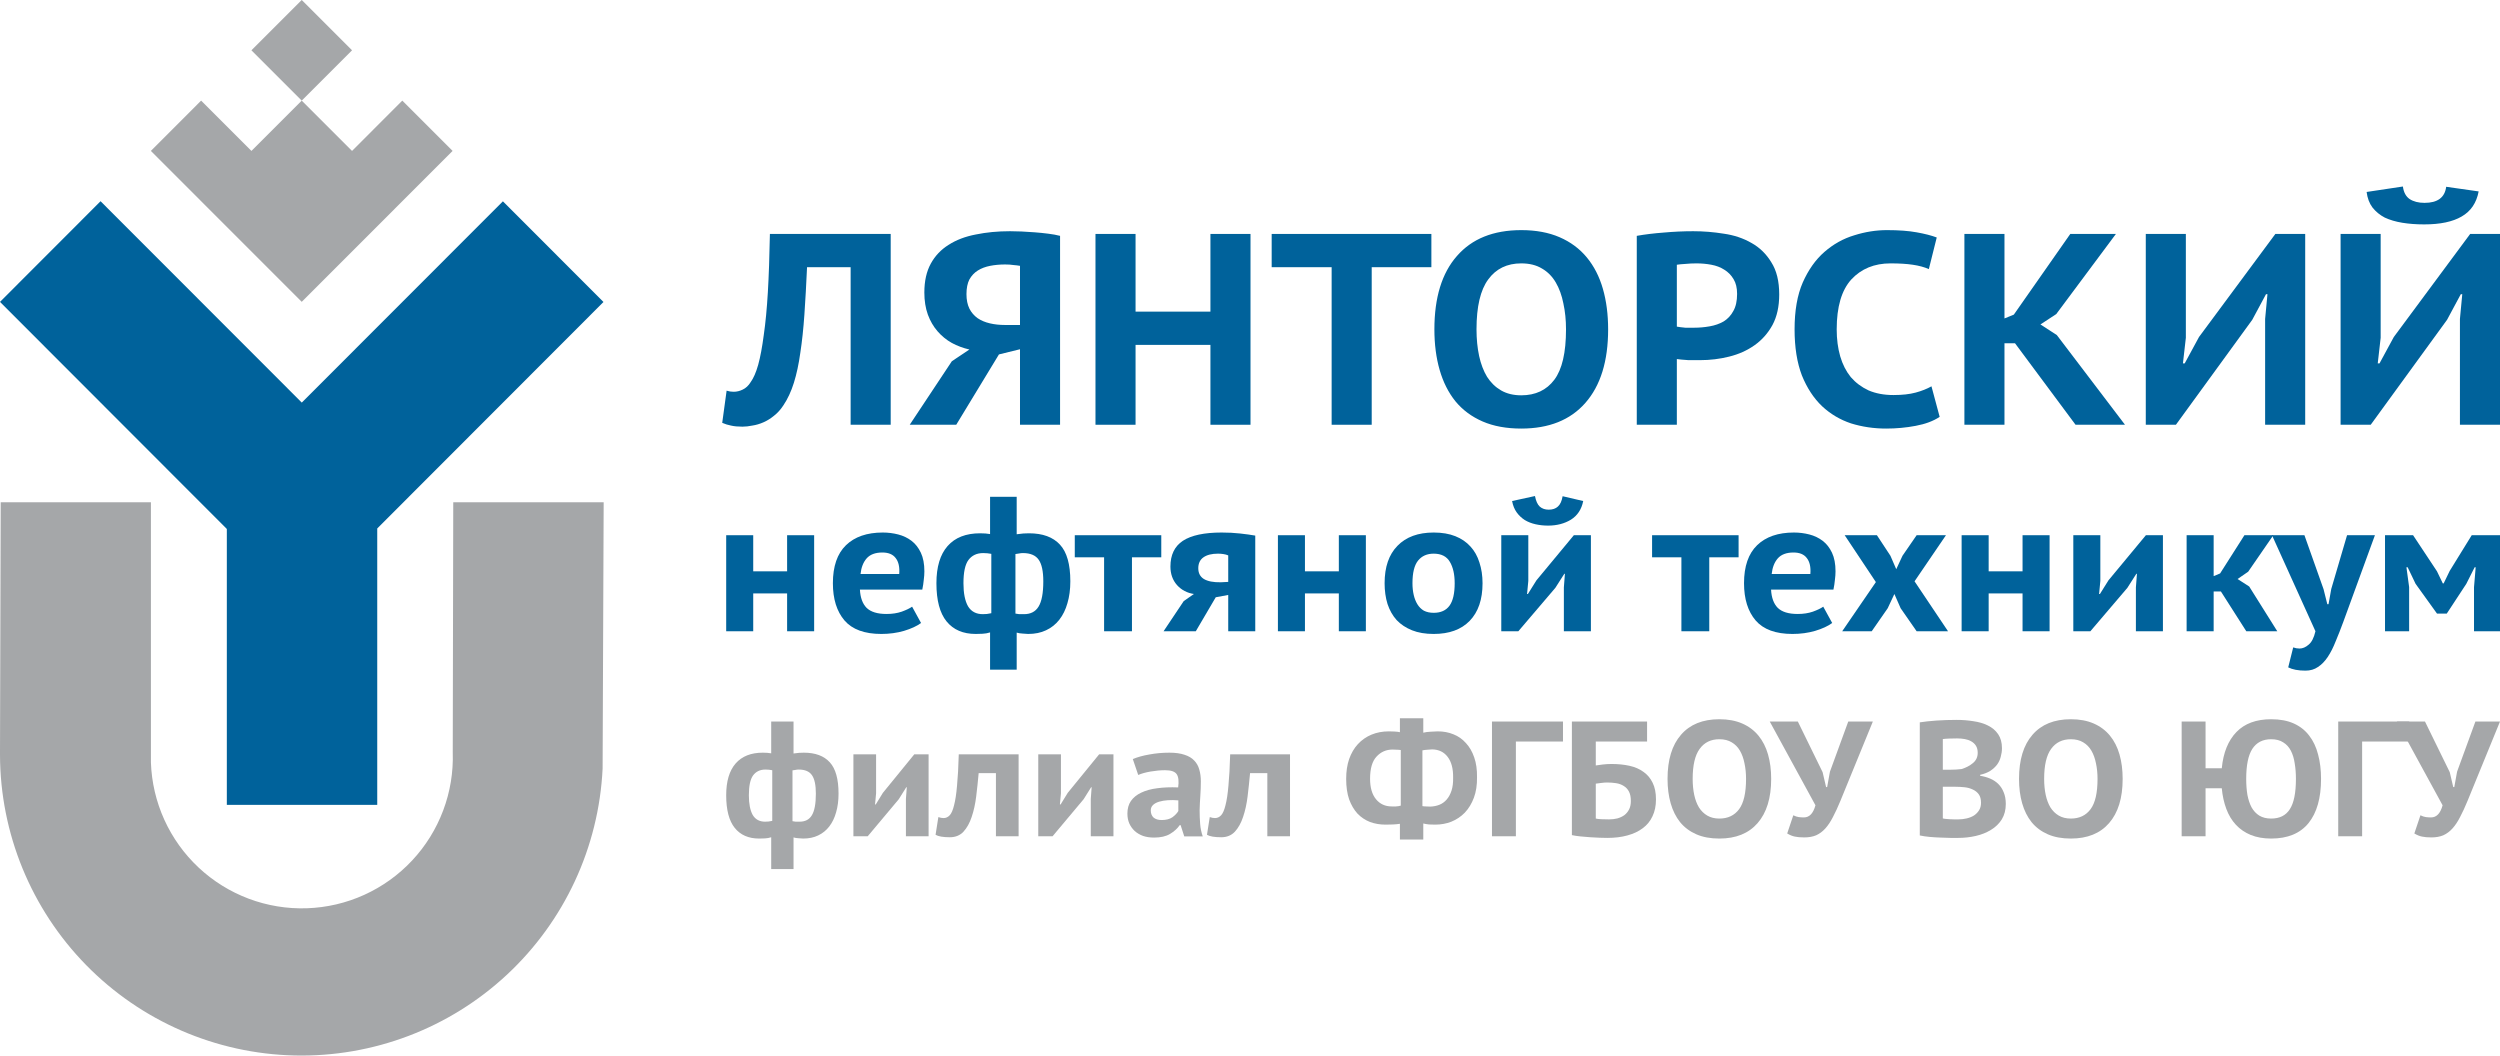 <svg width="630" height="266" viewBox="0 0 630 266" fill="none" xmlns="http://www.w3.org/2000/svg">
<path d="M214.358 67.333H203.376C203.179 71.684 202.958 75.645 202.712 79.217C202.467 82.789 202.123 86.018 201.68 88.903C201.287 91.743 200.747 94.261 200.059 96.46C199.371 98.658 198.486 100.558 197.405 102.161C196.717 103.214 195.931 104.084 195.046 104.771C194.211 105.458 193.327 106.008 192.393 106.42C191.459 106.832 190.526 107.107 189.592 107.244C188.708 107.428 187.872 107.519 187.086 107.519C185.956 107.519 184.997 107.428 184.211 107.244C183.474 107.107 182.737 106.878 182 106.557L183.106 98.452C183.4 98.543 183.695 98.612 183.99 98.658C184.285 98.704 184.58 98.726 184.875 98.726C185.661 98.726 186.423 98.543 187.16 98.177C187.946 97.81 188.609 97.192 189.15 96.322C189.887 95.315 190.526 93.849 191.066 91.926C191.607 89.957 192.074 87.461 192.467 84.438C192.909 81.415 193.253 77.821 193.499 73.653C193.744 69.44 193.916 64.54 194.015 58.953H224.456V107.038H214.358V67.333Z" fill="#00629B"/>
<path d="M267.137 107.038H257.039V88.01L251.732 89.315L240.971 107.038H229.251L239.865 91.033L244.288 88.079C242.715 87.713 241.241 87.163 239.865 86.43C238.489 85.652 237.285 84.667 236.253 83.476C235.221 82.286 234.411 80.889 233.821 79.286C233.231 77.637 232.936 75.783 232.936 73.722C232.936 70.837 233.477 68.409 234.558 66.44C235.639 64.471 237.138 62.891 239.054 61.7C240.971 60.464 243.256 59.594 245.909 59.09C248.563 58.541 251.437 58.266 254.533 58.266C255.368 58.266 256.327 58.289 257.408 58.334C258.489 58.38 259.594 58.449 260.725 58.541C261.904 58.632 263.034 58.747 264.115 58.884C265.245 59.021 266.253 59.205 267.137 59.434V107.038ZM253.28 66.646C251.953 66.646 250.7 66.761 249.521 66.99C248.341 67.219 247.31 67.608 246.425 68.158C245.541 68.707 244.828 69.463 244.288 70.424C243.796 71.386 243.55 72.623 243.55 74.134C243.55 75.554 243.796 76.767 244.288 77.775C244.779 78.737 245.467 79.538 246.351 80.179C247.236 80.774 248.268 81.21 249.447 81.484C250.626 81.759 251.904 81.896 253.28 81.896H257.039V66.99C256.499 66.898 255.934 66.83 255.344 66.784C254.803 66.692 254.115 66.646 253.28 66.646Z" fill="#00629B"/>
<path d="M305.029 86.911H286.16V107.038H276.062V58.953H286.16V78.53H305.029V58.953H315.128V107.038H305.029V86.911Z" fill="#00629B"/>
<path d="M360.707 67.333H345.67V107.038H335.572V67.333H320.462V58.953H360.707V67.333Z" fill="#00629B"/>
<path d="M361.466 82.996C361.466 74.981 363.358 68.822 367.141 64.517C370.925 60.166 376.33 57.991 383.357 57.991C387.043 57.991 390.261 58.586 393.013 59.777C395.765 60.968 398.05 62.662 399.868 64.86C401.686 67.059 403.038 69.692 403.922 72.76C404.807 75.829 405.249 79.24 405.249 82.996C405.249 91.01 403.332 97.192 399.5 101.543C395.716 105.848 390.335 108 383.357 108C379.623 108 376.379 107.405 373.628 106.214C370.876 105.023 368.591 103.329 366.773 101.131C365.004 98.932 363.677 96.299 362.792 93.231C361.908 90.162 361.466 86.751 361.466 82.996ZM372.08 82.996C372.08 85.423 372.301 87.667 372.743 89.728C373.185 91.743 373.849 93.483 374.733 94.948C375.667 96.414 376.846 97.559 378.271 98.383C379.696 99.207 381.392 99.619 383.357 99.619C386.944 99.619 389.721 98.314 391.686 95.704C393.652 93.094 394.635 88.857 394.635 82.996C394.635 80.66 394.414 78.485 393.971 76.47C393.578 74.455 392.939 72.691 392.055 71.18C391.17 69.669 390.016 68.501 388.591 67.677C387.166 66.807 385.421 66.372 383.357 66.372C379.77 66.372 376.994 67.723 375.028 70.424C373.063 73.081 372.08 77.271 372.08 82.996Z" fill="#00629B"/>
<path d="M412.467 59.434C414.53 59.067 416.791 58.792 419.248 58.609C421.754 58.38 424.235 58.266 426.692 58.266C429.248 58.266 431.803 58.472 434.358 58.884C436.962 59.25 439.297 60.029 441.36 61.22C443.424 62.364 445.095 63.99 446.373 66.097C447.699 68.158 448.363 70.86 448.363 74.203C448.363 77.225 447.798 79.79 446.667 81.896C445.537 83.957 444.039 85.652 442.171 86.98C440.304 88.308 438.166 89.269 435.759 89.865C433.4 90.46 430.943 90.758 428.388 90.758C428.142 90.758 427.749 90.758 427.208 90.758C426.668 90.758 426.103 90.758 425.513 90.758C424.923 90.712 424.334 90.666 423.744 90.621C423.203 90.575 422.81 90.529 422.565 90.483V107.038H412.467V59.434ZM427.503 66.372C426.52 66.372 425.587 66.417 424.702 66.509C423.818 66.555 423.105 66.624 422.565 66.715V82.309C422.761 82.354 423.056 82.4 423.449 82.446C423.842 82.492 424.26 82.537 424.702 82.583C425.144 82.583 425.562 82.583 425.955 82.583C426.398 82.583 426.717 82.583 426.913 82.583C428.24 82.583 429.542 82.469 430.82 82.24C432.147 82.011 433.326 81.599 434.358 81.003C435.39 80.362 436.201 79.492 436.79 78.393C437.429 77.294 437.749 75.851 437.749 74.065C437.749 72.554 437.454 71.318 436.864 70.356C436.275 69.348 435.488 68.547 434.505 67.952C433.572 67.356 432.491 66.944 431.262 66.715C430.034 66.486 428.781 66.372 427.503 66.372Z" fill="#00629B"/>
<path d="M488.794 105.046C487.221 106.099 485.207 106.855 482.75 107.313C480.342 107.771 477.86 108 475.305 108C472.209 108 469.261 107.565 466.46 106.695C463.708 105.779 461.276 104.336 459.163 102.367C457.05 100.352 455.355 97.765 454.077 94.605C452.848 91.399 452.234 87.529 452.234 82.996C452.234 78.278 452.922 74.34 454.298 71.18C455.723 67.975 457.541 65.41 459.753 63.486C462.013 61.517 464.519 60.12 467.271 59.296C470.023 58.426 472.774 57.991 475.526 57.991C478.475 57.991 480.956 58.174 482.971 58.541C485.035 58.907 486.73 59.342 488.057 59.846L486.067 67.814C484.936 67.31 483.585 66.944 482.013 66.715C480.489 66.486 478.622 66.372 476.411 66.372C472.332 66.372 469.04 67.723 466.534 70.424C464.077 73.126 462.848 77.317 462.848 82.996C462.848 85.469 463.143 87.735 463.733 89.796C464.322 91.811 465.207 93.551 466.386 95.017C467.615 96.437 469.114 97.559 470.883 98.383C472.701 99.161 474.789 99.551 477.148 99.551C479.359 99.551 481.226 99.345 482.75 98.932C484.273 98.52 485.6 97.994 486.73 97.353L488.794 105.046Z" fill="#00629B"/>
<path d="M507.781 86.499H505.127V107.038H495.029V58.953H505.127V80.248L507.486 79.286L521.712 58.953H533.21L518.174 79.149L514.193 81.759L518.321 84.438L535.495 107.038H523.039L507.781 86.499Z" fill="#00629B"/>
<path d="M570.811 80.385L571.4 74.134H571.032L567.567 80.591L548.329 107.038H540.737V58.953H550.835V85.125L550.098 91.582H550.541L554.152 84.919L573.39 58.953H580.909V107.038H570.811V80.385Z" fill="#00629B"/>
<path d="M619.902 80.385L620.492 74.134H620.123L616.659 80.591L597.421 107.038H589.829V58.953H599.927V85.125L599.19 91.582H599.632L603.244 84.919L622.482 58.953H630V107.038H619.902V80.385ZM605.529 47C605.725 48.465 606.29 49.519 607.224 50.16C608.207 50.801 609.46 51.122 610.983 51.122C614.275 51.122 616.094 49.771 616.438 47.069L624.619 48.236C624.079 51.122 622.654 53.228 620.344 54.556C618.084 55.884 614.939 56.548 610.909 56.548C608.895 56.548 607.052 56.411 605.381 56.136C603.711 55.861 602.236 55.426 600.959 54.831C599.73 54.19 598.698 53.343 597.863 52.289C597.077 51.236 596.585 49.931 596.389 48.374L605.529 47Z" fill="#00629B"/>
<path d="M198.353 149.541H189.812V159.077H183V134.875H189.812V143.975H198.353V134.875H205.165V159.077H198.353V149.541Z" fill="#00629B"/>
<path d="M232.105 156.996C231.057 157.77 229.624 158.432 227.808 158.98C226.026 159.497 224.122 159.755 222.096 159.755C217.869 159.755 214.778 158.625 212.821 156.366C210.865 154.075 209.887 150.945 209.887 146.976C209.887 142.716 210.987 139.521 213.188 137.392C215.389 135.262 218.481 134.197 222.463 134.197C223.79 134.197 225.083 134.358 226.341 134.681C227.598 135.004 228.716 135.536 229.694 136.278C230.672 137.021 231.458 138.021 232.052 139.279C232.646 140.538 232.943 142.103 232.943 143.975C232.943 144.652 232.89 145.378 232.786 146.153C232.716 146.927 232.594 147.734 232.419 148.573H216.699C216.804 150.606 217.363 152.139 218.376 153.172C219.424 154.204 221.101 154.721 223.406 154.721C224.838 154.721 226.113 154.527 227.231 154.14C228.384 153.72 229.257 153.301 229.851 152.881L232.105 156.996ZM222.358 139.231C220.577 139.231 219.249 139.731 218.376 140.732C217.537 141.7 217.031 143.007 216.856 144.652H226.603C226.742 142.91 226.445 141.571 225.712 140.635C225.013 139.699 223.895 139.231 222.358 139.231Z" fill="#00629B"/>
<path d="M249.498 159.367C248.904 159.561 248.275 159.674 247.611 159.706C246.982 159.739 246.406 159.755 245.882 159.755C242.703 159.755 240.258 158.706 238.546 156.608C236.834 154.511 235.978 151.3 235.978 146.976C235.978 142.845 236.922 139.715 238.808 137.585C240.694 135.455 243.419 134.391 246.982 134.391C247.961 134.391 248.799 134.455 249.498 134.584V125.194H256.205V134.633C256.834 134.536 257.393 134.471 257.882 134.439C258.371 134.407 258.842 134.391 259.296 134.391C262.755 134.391 265.357 135.343 267.104 137.246C268.851 139.118 269.724 142.2 269.724 146.492C269.724 148.525 269.479 150.364 268.99 152.01C268.536 153.623 267.855 155.011 266.947 156.173C266.039 157.334 264.921 158.222 263.593 158.835C262.301 159.448 260.799 159.755 259.087 159.755C258.772 159.755 258.301 159.722 257.672 159.658C257.078 159.626 256.589 159.545 256.205 159.416V168.758H249.498V159.367ZM257.777 139.376C257.427 139.376 257.113 139.409 256.834 139.473C256.589 139.505 256.275 139.554 255.89 139.618V154.624C256.17 154.688 256.484 154.737 256.834 154.769C257.218 154.769 257.62 154.769 258.039 154.769C259.716 154.769 260.938 154.14 261.707 152.881C262.51 151.59 262.912 149.461 262.912 146.492C262.912 143.975 262.528 142.168 261.759 141.07C260.991 139.941 259.663 139.376 257.777 139.376ZM247.664 154.769C248.048 154.769 248.397 154.753 248.712 154.721C249.061 154.656 249.428 154.591 249.812 154.527V139.57C249.148 139.441 248.467 139.376 247.768 139.376C246.161 139.376 244.921 139.957 244.048 141.119C243.21 142.248 242.79 144.201 242.79 146.976C242.79 149.493 243.175 151.429 243.943 152.784C244.747 154.107 245.987 154.769 247.664 154.769Z" fill="#00629B"/>
<path d="M292.643 140.441H285.254V159.077H278.233V140.441H270.844V134.875H292.643V140.441Z" fill="#00629B"/>
<path d="M309.514 149.928L306.37 150.509L301.34 159.077H293.218L298.3 151.477L300.868 149.686C299.156 149.428 297.741 148.686 296.624 147.46C295.506 146.201 294.947 144.636 294.947 142.765C294.947 139.828 295.995 137.666 298.091 136.278C300.222 134.891 303.471 134.197 307.837 134.197C309.514 134.197 311.069 134.278 312.501 134.439C313.968 134.6 315.243 134.778 316.326 134.971V159.077H309.514V149.928ZM309.514 146.637V139.957C309.13 139.796 308.711 139.683 308.256 139.618C307.802 139.554 307.366 139.521 306.946 139.521C305.374 139.521 304.152 139.828 303.278 140.441C302.405 141.054 301.968 141.974 301.968 143.2C301.968 144.426 302.44 145.33 303.383 145.911C304.361 146.492 305.776 146.766 307.628 146.734L309.514 146.637Z" fill="#00629B"/>
<path d="M337.387 149.541H328.846V159.077H322.034V134.875H328.846V143.975H337.387V134.875H344.199V159.077H337.387V149.541Z" fill="#00629B"/>
<path d="M348.921 146.976C348.921 142.878 350.004 139.731 352.17 137.537C354.335 135.31 357.375 134.197 361.287 134.197C363.383 134.197 365.2 134.503 366.737 135.117C368.274 135.73 369.549 136.601 370.562 137.73C371.575 138.828 372.326 140.167 372.815 141.748C373.339 143.329 373.601 145.072 373.601 146.976C373.601 151.074 372.518 154.237 370.352 156.463C368.221 158.657 365.2 159.755 361.287 159.755C359.191 159.755 357.375 159.448 355.838 158.835C354.301 158.222 353.008 157.367 351.96 156.27C350.947 155.14 350.178 153.785 349.654 152.204C349.165 150.622 348.921 148.88 348.921 146.976ZM355.942 146.976C355.942 148.041 356.047 149.025 356.257 149.928C356.466 150.832 356.781 151.623 357.2 152.3C357.619 152.978 358.161 153.51 358.824 153.898C359.523 154.253 360.344 154.43 361.287 154.43C363.069 154.43 364.396 153.833 365.27 152.639C366.143 151.445 366.58 149.557 366.58 146.976C366.58 144.749 366.178 142.958 365.374 141.603C364.571 140.215 363.209 139.521 361.287 139.521C359.61 139.521 358.3 140.102 357.357 141.264C356.414 142.426 355.942 144.33 355.942 146.976Z" fill="#00629B"/>
<path d="M394.095 148.041L394.357 144.604H394.2L391.947 148.138L382.62 159.077H378.323V134.875H385.135V146.395L384.821 149.686H385.03L387.179 146.25L396.61 134.875H400.907V159.077H394.095V148.041ZM386.812 125C387.056 126.259 387.458 127.146 388.017 127.662C388.611 128.179 389.362 128.437 390.27 128.437C391.248 128.437 392.017 128.179 392.576 127.662C393.17 127.146 393.571 126.275 393.781 125.048L398.968 126.259C398.549 128.356 397.519 129.921 395.877 130.954C394.235 131.954 392.314 132.454 390.113 132.454C389.03 132.454 387.982 132.341 386.969 132.116C385.956 131.89 385.048 131.535 384.244 131.051C383.441 130.534 382.759 129.889 382.201 129.114C381.642 128.34 381.257 127.388 381.048 126.259L386.812 125Z" fill="#00629B"/>
<path d="M438.124 140.441H430.736V159.077H423.714V140.441H416.326V134.875H438.124V140.441Z" fill="#00629B"/>
<path d="M461.713 156.996C460.665 157.77 459.232 158.432 457.416 158.98C455.634 159.497 453.73 159.755 451.704 159.755C447.477 159.755 444.386 158.625 442.429 156.366C440.473 154.075 439.495 150.945 439.495 146.976C439.495 142.716 440.595 139.521 442.796 137.392C444.997 135.262 448.089 134.197 452.071 134.197C453.398 134.197 454.691 134.358 455.949 134.681C457.206 135.004 458.324 135.536 459.302 136.278C460.28 137.021 461.066 138.021 461.66 139.279C462.254 140.538 462.551 142.103 462.551 143.975C462.551 144.652 462.499 145.378 462.394 146.153C462.324 146.927 462.202 147.734 462.027 148.573H446.307C446.412 150.606 446.971 152.139 447.984 153.172C449.032 154.204 450.709 154.721 453.014 154.721C454.446 154.721 455.722 154.527 456.839 154.14C457.992 153.72 458.865 153.301 459.459 152.881L461.713 156.996ZM451.966 139.231C450.185 139.231 448.857 139.731 447.984 140.732C447.145 141.7 446.639 143.007 446.464 144.652H456.211C456.35 142.91 456.053 141.571 455.32 140.635C454.621 139.699 453.503 139.231 451.966 139.231Z" fill="#00629B"/>
<path d="M472.72 146.685L464.86 134.875H472.982L476.388 140.054L477.855 143.442L479.427 140.054L482.991 134.875H490.379L482.467 146.492L490.903 159.077H482.991L478.956 153.268L477.384 149.686L475.707 153.268L471.672 159.077H464.231L472.72 146.685Z" fill="#00629B"/>
<path d="M509.683 149.541H501.141V159.077H494.329V134.875H501.141V143.975H509.683V134.875H516.495V159.077H509.683V149.541Z" fill="#00629B"/>
<path d="M538.246 148.041L538.508 144.604H538.351L536.098 148.138L526.771 159.077H522.474V134.875H529.286V146.395L528.972 149.686H529.181L531.33 146.25L540.762 134.875H545.058V159.077H538.246V148.041Z" fill="#00629B"/>
<path d="M559.674 149.057H557.84V159.077H551.028V134.875H557.84V145.185L559.464 144.507L565.595 134.875H572.879L566.538 144.072L563.866 145.911L566.8 147.799L573.874 159.077H566.067L559.674 149.057Z" fill="#00629B"/>
<path d="M585.537 148.476L586.48 152.252H586.794L587.475 148.428L591.458 134.875H598.479L590.515 156.705C589.851 158.512 589.205 160.158 588.576 161.642C587.982 163.159 587.318 164.466 586.585 165.563C585.851 166.66 585.03 167.499 584.122 168.08C583.248 168.693 582.2 169 580.978 169C579.161 169 577.711 168.726 576.629 168.177L577.886 163.143C578.41 163.337 578.934 163.433 579.458 163.433C580.262 163.433 581.03 163.111 581.764 162.465C582.532 161.852 583.109 160.723 583.493 159.077L572.541 134.875H580.716L585.537 148.476Z" fill="#00629B"/>
<path d="M623.45 147.992L623.869 142.958H623.607L621.511 147.121L616.586 154.624H614.123L608.726 147.121L606.734 142.958H606.42L607.101 147.944V159.077H601.023V134.875H608.097L614.123 143.975L615.59 147.024H615.8L617.319 143.878L622.874 134.875H630V159.077H623.45V147.992Z" fill="#00629B"/>
<path d="M194.343 210.987C193.845 211.152 193.317 211.249 192.76 211.276C192.233 211.304 191.749 211.317 191.309 211.317C188.642 211.317 186.59 210.422 185.154 208.633C183.718 206.843 183 204.103 183 200.413C183 196.888 183.791 194.217 185.374 192.4C186.957 190.583 189.243 189.674 192.233 189.674C193.053 189.674 193.757 189.729 194.343 189.839V181.826H199.97V189.88C200.498 189.798 200.967 189.743 201.377 189.715C201.788 189.688 202.183 189.674 202.564 189.674C205.466 189.674 207.649 190.486 209.115 192.111C210.58 193.708 211.313 196.338 211.313 200C211.313 201.735 211.108 203.304 210.698 204.709C210.317 206.086 209.745 207.27 208.983 208.261C208.221 209.252 207.283 210.009 206.169 210.533C205.085 211.056 203.825 211.317 202.388 211.317C202.125 211.317 201.729 211.29 201.201 211.235C200.703 211.207 200.293 211.138 199.97 211.028V219H194.343V210.987ZM201.289 193.928C200.996 193.928 200.732 193.956 200.498 194.011C200.293 194.038 200.029 194.08 199.707 194.135V206.939C199.941 206.994 200.205 207.036 200.498 207.063C200.82 207.063 201.157 207.063 201.509 207.063C202.916 207.063 203.942 206.526 204.587 205.452C205.261 204.351 205.598 202.533 205.598 200C205.598 197.852 205.275 196.31 204.631 195.374C203.986 194.41 202.872 193.928 201.289 193.928ZM192.804 207.063C193.127 207.063 193.42 207.049 193.683 207.022C193.976 206.967 194.284 206.912 194.607 206.857V194.093C194.05 193.983 193.478 193.928 192.892 193.928C191.544 193.928 190.503 194.424 189.771 195.415C189.067 196.379 188.715 198.045 188.715 200.413C188.715 202.561 189.038 204.213 189.683 205.37C190.357 206.499 191.397 207.063 192.804 207.063Z" fill="#A5A7A9"/>
<path d="M228.292 201.322L228.512 198.389H228.38L226.49 201.404L218.664 210.739H215.059V190.087H220.774V199.917L220.51 202.726H220.686L222.489 199.793L230.402 190.087H234.007V210.739H228.292V201.322Z" fill="#A5A7A9"/>
<path d="M250.974 194.837H246.622C246.446 196.792 246.241 198.733 246.006 200.661C245.772 202.588 245.391 204.323 244.863 205.865C244.365 207.38 243.676 208.619 242.797 209.583C241.918 210.519 240.775 210.987 239.368 210.987C237.668 210.987 236.466 210.78 235.763 210.367L236.466 205.907C236.935 206.072 237.375 206.154 237.785 206.154C238.371 206.154 238.884 205.92 239.324 205.452C239.763 204.984 240.13 204.144 240.423 202.933C240.745 201.721 240.994 200.083 241.17 198.017C241.375 195.925 241.522 193.281 241.61 190.087H256.69V210.739H250.974V194.837Z" fill="#A5A7A9"/>
<path d="M274.876 201.322L275.095 198.389H274.964L273.073 201.404L265.247 210.739H261.642V190.087H267.358V199.917L267.094 202.726H267.27L269.072 199.793L276.986 190.087H280.591V210.739H274.876V201.322Z" fill="#A5A7A9"/>
<path d="M285.468 191.285C286.64 190.789 288.032 190.404 289.644 190.128C291.256 189.825 292.942 189.674 294.7 189.674C296.224 189.674 297.499 189.853 298.525 190.211C299.551 190.541 300.357 191.023 300.943 191.657C301.559 192.29 301.984 193.047 302.218 193.928C302.482 194.809 302.614 195.801 302.614 196.902C302.614 198.114 302.57 199.339 302.482 200.578C302.394 201.79 302.335 202.988 302.306 204.172C302.306 205.356 302.35 206.512 302.438 207.641C302.526 208.743 302.746 209.789 303.097 210.78H298.437L297.514 207.93H297.294C296.708 208.784 295.887 209.528 294.832 210.161C293.806 210.767 292.473 211.07 290.831 211.07C289.805 211.07 288.882 210.932 288.062 210.657C287.241 210.354 286.537 209.941 285.951 209.417C285.365 208.867 284.911 208.233 284.588 207.517C284.266 206.774 284.105 205.948 284.105 205.039C284.105 203.772 284.398 202.712 284.984 201.859C285.6 200.978 286.464 200.275 287.578 199.752C288.721 199.201 290.069 198.83 291.623 198.637C293.205 198.417 294.964 198.348 296.898 198.43C297.104 196.888 296.986 195.787 296.547 195.126C296.107 194.438 295.125 194.093 293.601 194.093C292.458 194.093 291.242 194.204 289.952 194.424C288.692 194.644 287.651 194.933 286.831 195.291L285.468 191.285ZM292.722 206.65C293.865 206.65 294.773 206.416 295.448 205.948C296.122 205.452 296.62 204.929 296.942 204.378V201.693C296.034 201.611 295.155 201.597 294.305 201.652C293.484 201.707 292.751 201.831 292.106 202.024C291.461 202.217 290.949 202.492 290.568 202.85C290.187 203.208 289.996 203.662 289.996 204.213C289.996 204.984 290.23 205.59 290.699 206.03C291.198 206.443 291.872 206.65 292.722 206.65Z" fill="#A5A7A9"/>
<path d="M319.368 194.837H315.016C314.84 196.792 314.635 198.733 314.4 200.661C314.166 202.588 313.785 204.323 313.257 205.865C312.759 207.38 312.07 208.619 311.191 209.583C310.312 210.519 309.169 210.987 307.762 210.987C306.062 210.987 304.86 210.78 304.157 210.367L304.86 205.907C305.329 206.072 305.769 206.154 306.179 206.154C306.765 206.154 307.278 205.92 307.718 205.452C308.157 204.984 308.524 204.144 308.817 202.933C309.139 201.721 309.388 200.083 309.564 198.017C309.769 195.925 309.916 193.281 310.004 190.087H325.084V210.739H319.368V194.837Z" fill="#A5A7A9"/>
<path d="M352.776 207.6C352.219 207.683 351.648 207.738 351.062 207.765C350.476 207.793 349.845 207.807 349.171 207.807C347.764 207.807 346.46 207.586 345.258 207.146C344.057 206.678 343.002 205.975 342.093 205.039C341.214 204.075 340.51 202.878 339.983 201.446C339.484 199.986 339.235 198.265 339.235 196.283C339.235 194.41 339.484 192.744 339.983 191.285C340.51 189.798 341.243 188.545 342.181 187.526C343.148 186.48 344.291 185.681 345.61 185.13C346.929 184.58 348.395 184.304 350.007 184.304C350.388 184.304 350.857 184.318 351.413 184.346C351.97 184.373 352.425 184.428 352.776 184.511V181H358.668V184.635C359.224 184.497 359.855 184.414 360.558 184.387C361.291 184.332 361.877 184.304 362.317 184.304C363.753 184.304 365.072 184.552 366.273 185.048C367.475 185.516 368.516 186.246 369.395 187.237C370.304 188.201 371.007 189.412 371.505 190.872C372.004 192.304 372.238 193.97 372.209 195.87C372.238 197.825 371.974 199.546 371.417 201.033C370.86 202.52 370.098 203.772 369.131 204.791C368.164 205.783 367.036 206.54 365.746 207.063C364.486 207.559 363.123 207.807 361.657 207.807C361.188 207.807 360.675 207.793 360.118 207.765C359.591 207.71 359.107 207.628 358.668 207.517V211.565H352.776V207.6ZM360.91 188.848C360.617 188.875 360.221 188.903 359.723 188.93C359.224 188.958 358.799 189.013 358.448 189.096V203.139C358.712 203.194 359.019 203.222 359.371 203.222C359.752 203.222 360.104 203.236 360.426 203.263C361.247 203.236 362.009 203.084 362.712 202.809C363.416 202.533 364.031 202.093 364.559 201.487C365.086 200.881 365.497 200.124 365.79 199.215C366.083 198.307 366.215 197.205 366.186 195.911C366.215 193.708 365.761 191.987 364.823 190.748C363.885 189.509 362.58 188.875 360.91 188.848ZM350.71 203.222C350.944 203.222 351.296 203.222 351.765 203.222C352.263 203.194 352.674 203.125 352.996 203.015V189.013C352.703 188.958 352.366 188.93 351.985 188.93C351.604 188.903 351.252 188.889 350.93 188.889C349.318 188.889 347.97 189.481 346.885 190.665C345.801 191.822 345.258 193.68 345.258 196.241C345.258 198.472 345.757 200.193 346.753 201.404C347.75 202.616 349.069 203.222 350.71 203.222Z" fill="#A5A7A9"/>
<path d="M393.873 186.865H382.002V210.739H375.979V181.826H393.873V186.865Z" fill="#A5A7A9"/>
<path d="M396.115 181.826H415.064V186.865H402.138V192.896C402.637 192.813 403.237 192.73 403.941 192.648C404.674 192.565 405.392 192.524 406.095 192.524C407.736 192.524 409.246 192.675 410.623 192.978C412.001 193.281 413.173 193.791 414.141 194.507C415.137 195.195 415.914 196.117 416.471 197.274C417.028 198.403 417.306 199.793 417.306 201.446C417.306 203.07 417.013 204.488 416.427 205.7C415.87 206.912 415.049 207.917 413.965 208.715C412.91 209.514 411.62 210.12 410.096 210.533C408.601 210.946 406.916 211.152 405.04 211.152C404.542 211.152 403.911 211.138 403.149 211.111C402.417 211.083 401.625 211.042 400.775 210.987C399.955 210.932 399.134 210.863 398.313 210.78C397.493 210.698 396.76 210.588 396.115 210.45V181.826ZM405.48 206.485C406.242 206.485 406.945 206.402 407.59 206.237C408.264 206.044 408.85 205.769 409.348 205.411C409.847 205.025 410.242 204.543 410.535 203.965C410.829 203.387 410.975 202.685 410.975 201.859C410.975 200.867 410.814 200.069 410.492 199.463C410.169 198.857 409.729 198.389 409.173 198.059C408.616 197.701 407.971 197.467 407.238 197.357C406.535 197.246 405.773 197.191 404.952 197.191C404.542 197.191 404.029 197.233 403.413 197.315C402.798 197.37 402.373 197.425 402.138 197.48V206.278C402.461 206.361 402.944 206.416 403.589 206.443C404.263 206.471 404.893 206.485 405.48 206.485Z" fill="#A5A7A9"/>
<path d="M420.221 196.283C420.221 191.464 421.35 187.76 423.607 185.172C425.864 182.556 429.088 181.248 433.279 181.248C435.477 181.248 437.397 181.606 439.038 182.322C440.68 183.038 442.042 184.057 443.127 185.378C444.211 186.7 445.017 188.283 445.545 190.128C446.073 191.973 446.336 194.025 446.336 196.283C446.336 201.101 445.193 204.819 442.907 207.435C440.65 210.023 437.441 211.317 433.279 211.317C431.051 211.317 429.117 210.959 427.476 210.243C425.834 209.528 424.471 208.509 423.387 207.187C422.332 205.865 421.54 204.282 421.013 202.437C420.485 200.592 420.221 198.541 420.221 196.283ZM426.552 196.283C426.552 197.742 426.684 199.091 426.948 200.33C427.212 201.542 427.607 202.588 428.135 203.47C428.692 204.351 429.395 205.039 430.245 205.535C431.095 206.03 432.106 206.278 433.279 206.278C435.418 206.278 437.074 205.493 438.247 203.924C439.419 202.354 440.005 199.807 440.005 196.283C440.005 194.878 439.874 193.57 439.61 192.359C439.375 191.147 438.994 190.087 438.467 189.178C437.939 188.27 437.25 187.567 436.4 187.072C435.55 186.549 434.51 186.287 433.279 186.287C431.139 186.287 429.483 187.099 428.311 188.724C427.139 190.321 426.552 192.841 426.552 196.283Z" fill="#A5A7A9"/>
<path d="M459.298 194.589L460.177 198.348H460.441L461.144 194.465L465.76 181.826H471.959L463.782 201.817C463.137 203.387 462.507 204.75 461.892 205.907C461.305 207.063 460.661 208.027 459.957 208.798C459.283 209.541 458.521 210.106 457.671 210.491C456.821 210.849 455.824 211.028 454.681 211.028C453.714 211.028 452.923 210.959 452.307 210.822C451.721 210.712 451.076 210.45 450.373 210.037L451.912 205.452C452.41 205.7 452.864 205.851 453.275 205.907C453.685 205.962 454.124 205.989 454.593 205.989C455.971 205.989 456.938 204.97 457.495 202.933L445.976 181.826H453.055L459.298 194.589Z" fill="#A5A7A9"/>
<path d="M504.494 188.559C504.494 189.275 504.391 189.991 504.186 190.707C504.01 191.422 503.703 192.083 503.263 192.689C502.823 193.267 502.252 193.791 501.548 194.259C500.845 194.699 499.995 195.03 498.998 195.25V195.498C499.878 195.636 500.713 195.87 501.504 196.2C502.296 196.53 502.984 196.985 503.571 197.563C504.157 198.141 504.611 198.843 504.934 199.67C505.285 200.496 505.461 201.473 505.461 202.602C505.461 204.089 505.124 205.383 504.45 206.485C503.776 207.559 502.867 208.44 501.724 209.128C500.61 209.817 499.335 210.326 497.899 210.657C496.463 210.987 494.983 211.152 493.459 211.152C492.961 211.152 492.316 211.152 491.524 211.152C490.762 211.152 489.927 211.125 489.018 211.07C488.139 211.042 487.23 210.987 486.293 210.904C485.384 210.822 484.549 210.698 483.787 210.533V182.033C484.344 181.95 484.974 181.867 485.677 181.785C486.41 181.702 487.187 181.633 488.007 181.578C488.828 181.523 489.663 181.482 490.513 181.454C491.392 181.427 492.257 181.413 493.107 181.413C494.543 181.413 495.935 181.523 497.284 181.743C498.661 181.936 499.878 182.294 500.933 182.817C502.017 183.341 502.882 184.07 503.527 185.007C504.171 185.943 504.494 187.127 504.494 188.559ZM493.503 206.485C494.236 206.485 494.939 206.402 495.613 206.237C496.317 206.072 496.932 205.824 497.46 205.493C497.987 205.136 498.412 204.695 498.735 204.172C499.057 203.649 499.218 203.029 499.218 202.313C499.218 201.404 499.028 200.688 498.647 200.165C498.266 199.642 497.767 199.243 497.152 198.967C496.536 198.664 495.848 198.472 495.085 198.389C494.323 198.307 493.561 198.265 492.799 198.265H489.59V206.237C489.736 206.292 489.971 206.333 490.293 206.361C490.616 206.388 490.953 206.416 491.305 206.443C491.686 206.443 492.067 206.457 492.448 206.485C492.858 206.485 493.21 206.485 493.503 206.485ZM491.524 193.97C491.935 193.97 492.404 193.956 492.931 193.928C493.488 193.901 493.942 193.859 494.294 193.804C495.408 193.474 496.36 192.978 497.152 192.317C497.972 191.657 498.383 190.789 498.383 189.715C498.383 188.999 498.236 188.407 497.943 187.939C497.65 187.471 497.254 187.099 496.756 186.824C496.287 186.549 495.745 186.356 495.129 186.246C494.514 186.136 493.869 186.08 493.195 186.08C492.433 186.08 491.73 186.094 491.085 186.122C490.44 186.149 489.942 186.191 489.59 186.246V193.97H491.524Z" fill="#A5A7A9"/>
<path d="M508.795 196.283C508.795 191.464 509.923 187.76 512.18 185.172C514.437 182.556 517.661 181.248 521.852 181.248C524.05 181.248 525.97 181.606 527.611 182.322C529.253 183.038 530.616 184.057 531.7 185.378C532.785 186.7 533.591 188.283 534.118 190.128C534.646 191.973 534.909 194.025 534.909 196.283C534.909 201.101 533.766 204.819 531.48 207.435C529.223 210.023 526.014 211.317 521.852 211.317C519.624 211.317 517.69 210.959 516.049 210.243C514.407 209.528 513.044 208.509 511.96 207.187C510.905 205.865 510.113 204.282 509.586 202.437C509.058 200.592 508.795 198.541 508.795 196.283ZM515.125 196.283C515.125 197.742 515.257 199.091 515.521 200.33C515.785 201.542 516.181 202.588 516.708 203.47C517.265 204.351 517.968 205.039 518.818 205.535C519.668 206.03 520.68 206.278 521.852 206.278C523.992 206.278 525.648 205.493 526.82 203.924C527.992 202.354 528.579 199.807 528.579 196.283C528.579 194.878 528.447 193.57 528.183 192.359C527.948 191.147 527.567 190.087 527.04 189.178C526.512 188.27 525.823 187.567 524.974 187.072C524.124 186.549 523.083 186.287 521.852 186.287C519.712 186.287 518.056 187.099 516.884 188.724C515.712 190.321 515.125 192.841 515.125 196.283Z" fill="#A5A7A9"/>
<path d="M555.8 193.598H559.888C560.269 189.66 561.5 186.617 563.581 184.47C565.662 182.322 568.579 181.248 572.33 181.248C574.558 181.248 576.463 181.606 578.046 182.322C579.628 183.038 580.918 184.057 581.914 185.378C582.94 186.7 583.688 188.283 584.157 190.128C584.655 191.973 584.904 194.025 584.904 196.283C584.904 201.101 583.849 204.819 581.739 207.435C579.628 210.023 576.492 211.317 572.33 211.317C570.396 211.317 568.681 211.014 567.186 210.409C565.721 209.803 564.475 208.949 563.449 207.848C562.424 206.746 561.617 205.411 561.031 203.841C560.445 202.272 560.064 200.537 559.888 198.637H555.8V210.739H549.776V181.826H555.8V193.598ZM566.043 196.283C566.043 197.742 566.146 199.091 566.351 200.33C566.585 201.542 566.937 202.588 567.406 203.47C567.904 204.351 568.549 205.039 569.341 205.535C570.161 206.03 571.158 206.278 572.33 206.278C574.47 206.278 576.038 205.493 577.034 203.924C578.06 202.354 578.573 199.807 578.573 196.283C578.573 194.878 578.471 193.57 578.265 192.359C578.09 191.147 577.767 190.087 577.298 189.178C576.829 188.27 576.184 187.567 575.364 187.072C574.572 186.549 573.561 186.287 572.33 186.287C570.22 186.287 568.637 187.099 567.582 188.724C566.556 190.321 566.043 192.841 566.043 196.283Z" fill="#A5A7A9"/>
<path d="M607.126 186.865H595.256V210.739H589.233V181.826H607.126V186.865Z" fill="#A5A7A9"/>
<path d="M617.338 194.589L618.217 198.348H618.481L619.185 194.465L623.801 181.826H630L621.823 201.817C621.178 203.387 620.548 204.75 619.932 205.907C619.346 207.063 618.701 208.027 617.998 208.798C617.324 209.541 616.561 210.106 615.712 210.491C614.862 210.849 613.865 211.028 612.722 211.028C611.755 211.028 610.963 210.959 610.348 210.822C609.762 210.712 609.117 210.45 608.413 210.037L609.952 205.452C610.45 205.7 610.905 205.851 611.315 205.907C611.725 205.962 612.165 205.989 612.634 205.989C614.012 205.989 614.979 204.97 615.536 202.933L604.017 181.826H611.095L617.338 194.589Z" fill="#A5A7A9"/>
<path d="M152.124 126.568H114.22L114.093 189.585C114.26 194.579 113.441 199.558 111.683 204.235C109.926 208.913 107.264 213.199 103.851 216.848C100.437 220.498 96.338 223.439 91.787 225.504C87.237 227.569 82.324 228.717 77.33 228.884C72.336 229.05 67.357 228.231 62.679 226.474C58.002 224.717 53.716 222.055 50.066 218.641C46.417 215.227 43.476 211.128 41.411 206.578C39.346 202.027 38.198 197.115 38.031 192.12V192.12V126.568H0.177L0 189.585C0 189.801 0 190.003 0 190.219C0.05 210.034 7.84 229.046 21.708 243.199C35.577 257.352 54.426 265.527 74.236 265.98C94.046 266.433 113.249 259.129 127.75 245.624C142.251 232.12 150.902 213.485 151.858 193.692L152.124 126.568Z" fill="#A5A7A9"/>
<path d="M152.074 76.1L126.732 50.733L76.049 101.454L25.341 50.708L0 76.075L57.161 133.299V202.832H95.065V133.172L152.074 76.1Z" fill="#00629B"/>
<path d="M63.36 12.677L76.037 0L88.714 12.677L76.037 25.354L88.714 38.031L101.378 25.354L114.055 38.031L76.037 76.062L38.018 38.031L50.683 25.354L63.36 38.031L76.037 25.354" fill="#A5A7A9"/>
</svg>
